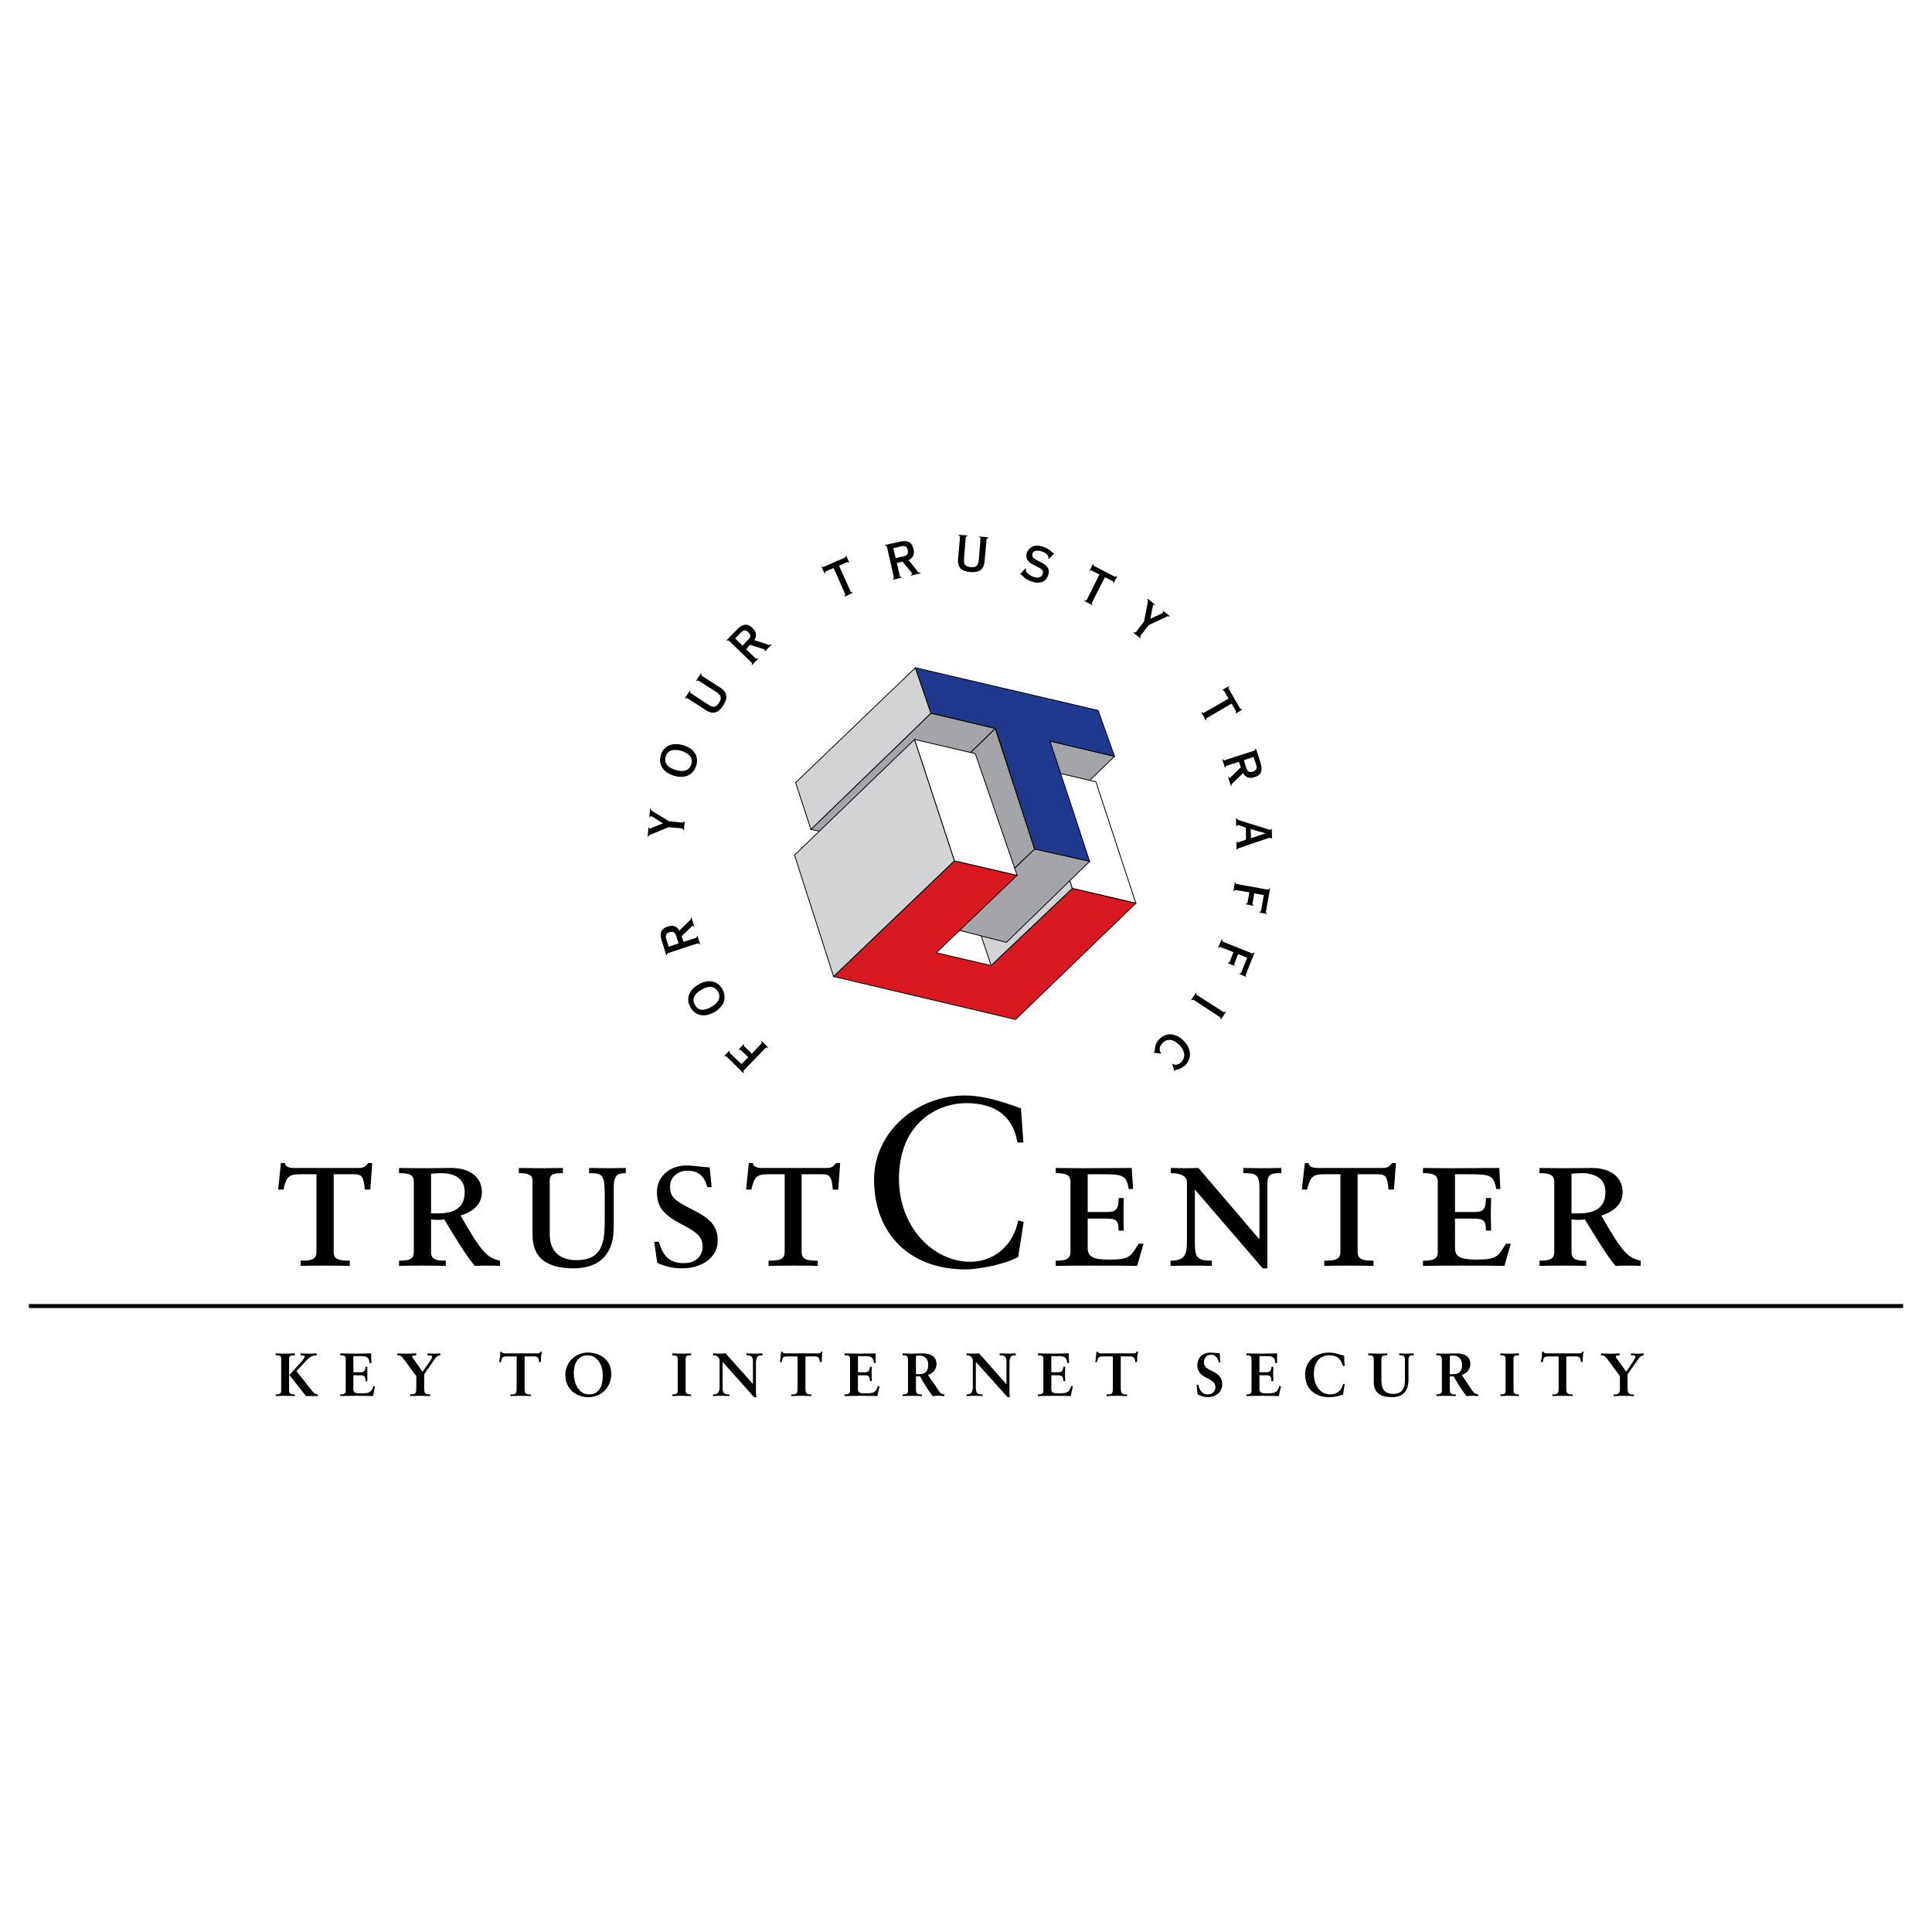 <?xml version="1.0" encoding="utf-8"?>
<!-- Generator: Adobe Illustrator 13.0.0, SVG Export Plug-In . SVG Version: 6.00 Build 14948)  -->
<!DOCTYPE svg PUBLIC "-//W3C//DTD SVG 1.0//EN" "http://www.w3.org/TR/2001/REC-SVG-20010904/DTD/svg10.dtd">
<svg version="1.0" id="Layer_1" xmlns="http://www.w3.org/2000/svg" xmlns:xlink="http://www.w3.org/1999/xlink" x="0px" y="0px"
	 width="192.756px" height="192.756px" viewBox="0 0 192.756 192.756" enable-background="new 0 0 192.756 192.756"
	 xml:space="preserve">
<g>
	<polygon fill-rule="evenodd" clip-rule="evenodd" fill="#FFFFFF" points="0,0 192.756,0 192.756,192.756 0,192.756 0,0 	"/>
	<path fill-rule="evenodd" clip-rule="evenodd" d="M27.507,139.285c0.246,0,0.628-0.027,0.928-0.027
		c0.327,0,0.736,0.027,0.982,0.027v-0.164h-0.082c-0.191,0-0.491-0.027-0.491-0.354v-3.22c0-0.327,0.3-0.327,0.491-0.327h0.082
		v-0.191c-0.246,0-0.655,0.027-0.982,0.027c-0.3,0-0.682-0.027-0.928-0.027v0.191h0.109c0.218,0,0.437,0.027,0.437,0.327v3.22
		c0,0.301-0.219,0.354-0.437,0.354h-0.109V139.285L27.507,139.285z M29.991,135.22h0.082c0.082,0,0.327,0,0.327,0.109
		c0,0.136-0.191,0.354-0.246,0.437l-1.282,1.419l1.31,1.664c0.082,0.082,0.273,0.327,0.328,0.437c0.191,0,0.382,0,0.573,0
		s0.409,0,0.627,0v-0.164c-0.245,0-0.437-0.163-0.573-0.354l-1.555-1.964l0.955-1.037c0.245-0.273,0.573-0.546,0.982-0.546h0.082
		v-0.191c-0.273,0-0.546,0.027-0.819,0.027c-0.272,0-0.518-0.027-0.791-0.027V135.22L29.991,135.22z"/>
	<path fill-rule="evenodd" clip-rule="evenodd" d="M33.947,139.285c0.355,0,1.064-0.027,1.638-0.027
		c0.545,0,1.255,0.027,1.637,0.027c0.055-0.327,0.137-0.628,0.191-0.955l-0.164-0.055c-0.191,0.71-0.492,0.737-1.228,0.737
		c-0.41,0-0.764,0-0.764-0.382v-1.42h0.737c0.437,0,0.437,0.219,0.491,0.601l0.164-0.027c0-0.245,0-0.464,0-0.709
		c0-0.246,0-0.464,0-0.71h-0.164c-0.055,0.328-0.109,0.546-0.491,0.546h-0.737v-1.609h0.873c0.627,0,0.709,0.327,0.737,0.709
		l0.191-0.055c-0.027-0.272-0.027-0.654-0.027-0.928c-0.41,0-1.037,0.027-1.556,0.027s-1.146-0.027-1.528-0.027v0.191h0.082
		c0.218,0,0.464,0.027,0.464,0.327v3.22c0,0.301-0.246,0.354-0.464,0.354h-0.082V139.285L33.947,139.285z"/>
	<path fill-rule="evenodd" clip-rule="evenodd" d="M41.533,138.604c0,0.409-0.137,0.518-0.519,0.518h-0.109v0.164
		c0.355,0,0.737-0.027,1.037-0.027c0.273,0,0.627,0.027,0.982,0.027v-0.164h-0.109c-0.328,0-0.492-0.054-0.492-0.572v-1.446
		l1.119-1.61c0.109-0.136,0.273-0.272,0.491-0.272v-0.191c-0.191,0-0.382,0.027-0.6,0.027s-0.464-0.027-0.682-0.027v0.191h0.109
		c0.082,0,0.355,0,0.355,0.137c0,0.108-0.082,0.218-0.191,0.409l-0.764,1.091l-0.928-1.31c-0.027-0.055-0.109-0.137-0.109-0.19
		c0-0.109,0.164-0.137,0.328-0.137h0.082v-0.191c-0.3,0-0.6,0.027-0.9,0.027c-0.355,0-0.655-0.027-0.982-0.027v0.191h0.082
		c0.273,0,0.382,0.164,0.573,0.409l1.228,1.664V138.604L41.533,138.604z"/>
	<path fill-rule="evenodd" clip-rule="evenodd" d="M51.546,135.329v3.274c0,0.464-0.164,0.518-0.491,0.518h-0.136v0.164
		c0.246,0,0.682-0.027,1.037-0.027c0.328,0,0.764,0.027,1.01,0.027v-0.164h-0.109c-0.3,0-0.519-0.054-0.519-0.546v-3.246h1.009
		c0.41,0,0.437,0.354,0.437,0.6l0.191-0.081c0-0.164,0-0.328,0-0.491c0.027-0.164,0.055-0.328,0.082-0.491l-0.136-0.027
		c-0.027,0.19-0.191,0.19-0.355,0.19h-3.138c-0.164,0-0.328,0-0.382-0.163H49.91c0,0.163,0,0.327-0.028,0.519
		c-0.027,0.163-0.054,0.327-0.082,0.518h0.191c0.082-0.463,0.109-0.572,0.573-0.572H51.546L51.546,135.329z"/>
	<path fill-rule="evenodd" clip-rule="evenodd" d="M56.403,137.185c0,1.31,0.982,2.21,2.292,2.21c1.283,0,2.292-0.955,2.292-2.347
		c0-1.31-1.037-2.101-2.346-2.101C57.386,134.947,56.403,135.929,56.403,137.185L56.403,137.185z M57.249,136.966
		c0-0.818,0.328-1.746,1.392-1.746c1.009,0,1.5,1.064,1.5,1.965s-0.218,1.937-1.392,1.937
		C57.768,139.121,57.249,138.085,57.249,136.966L57.249,136.966z"/>
	<path fill-rule="evenodd" clip-rule="evenodd" d="M67.072,139.285c0.246,0,0.6-0.027,0.9-0.027s0.682,0.027,0.982,0.027v-0.164
		h-0.109c-0.218,0-0.437-0.054-0.437-0.354v-3.22c0-0.3,0.218-0.327,0.437-0.327h0.109v-0.191c-0.3,0-0.655,0.027-0.982,0.027
		c-0.3,0-0.655-0.027-0.9-0.027v0.191h0.082c0.219,0,0.464,0.027,0.464,0.327v3.22c0,0.301-0.246,0.354-0.464,0.354h-0.082V139.285
		L67.072,139.285z"/>
	<path fill-rule="evenodd" clip-rule="evenodd" d="M72.393,135.028c-0.191,0-0.355,0.027-0.546,0.027
		c-0.218,0-0.464-0.027-0.709-0.027v0.191h0.082c0.273,0,0.573,0.19,0.573,0.546v2.564c0,0.491-0.136,0.791-0.573,0.791h-0.082
		v0.164c0.273,0,0.573-0.027,0.846-0.027c0.245,0,0.518,0.027,0.791,0.027v-0.164h-0.109c-0.463,0-0.573-0.19-0.573-0.736v-2.51
		l3.138,3.52h0.245c-0.054-0.191-0.054-0.409-0.054-0.628v-2.783c0-0.709,0.3-0.764,0.545-0.764h0.109v-0.191
		c-0.273,0-0.519,0.027-0.764,0.027c-0.3,0-0.573-0.027-0.846-0.027v0.191h0.136c0.164,0,0.519,0.055,0.519,0.573v2.292l0,0
		L72.393,135.028L72.393,135.028z"/>
	<path fill-rule="evenodd" clip-rule="evenodd" d="M79.569,135.329v3.274c0,0.464-0.164,0.518-0.519,0.518h-0.109v0.164
		c0.245,0,0.654-0.027,1.037-0.027c0.328,0,0.764,0.027,0.982,0.027v-0.164h-0.109c-0.3,0-0.491-0.054-0.491-0.546v-3.246h0.982
		c0.41,0,0.437,0.354,0.464,0.6l0.191-0.081c0-0.164,0-0.328,0-0.491c0.027-0.164,0.055-0.328,0.055-0.491l-0.137-0.027
		c0,0.19-0.163,0.19-0.327,0.19h-3.165c-0.164,0-0.3,0-0.355-0.163h-0.136c0,0.163-0.027,0.327-0.055,0.519
		c0,0.163-0.055,0.327-0.055,0.518h0.164c0.109-0.463,0.109-0.572,0.573-0.572H79.569L79.569,135.329z"/>
	<path fill-rule="evenodd" clip-rule="evenodd" d="M84.262,139.285c0.355,0,1.092-0.027,1.637-0.027
		c0.546,0,1.255,0.027,1.637,0.027c0.055-0.327,0.137-0.628,0.218-0.955l-0.164-0.055c-0.191,0.71-0.519,0.737-1.255,0.737
		c-0.382,0-0.737,0-0.737-0.382v-1.42h0.737c0.41,0,0.437,0.219,0.464,0.601l0.191-0.027c-0.027-0.245-0.027-0.464-0.027-0.709
		c0-0.246,0-0.464,0.027-0.71H86.8c-0.027,0.328-0.109,0.546-0.464,0.546h-0.737v-1.609h0.846c0.655,0,0.709,0.327,0.737,0.709
		l0.191-0.055c-0.027-0.272-0.027-0.654,0-0.928c-0.437,0-1.064,0.027-1.583,0.027s-1.146-0.027-1.528-0.027v0.191h0.109
		c0.218,0,0.437,0.027,0.437,0.327v3.22c0,0.301-0.218,0.354-0.437,0.354h-0.109V139.285L84.262,139.285z"/>
	<path fill-rule="evenodd" clip-rule="evenodd" d="M91.384,135.274c0.082,0,0.163-0.027,0.354-0.027c0.546,0,0.873,0.354,0.873,0.9
		c0,0.709-0.327,0.955-0.928,0.955h-0.3V135.274L91.384,135.274z M90.593,138.794c0,0.219-0.191,0.327-0.437,0.327h-0.109v0.164
		c0.3,0,0.601-0.027,0.901-0.027c0.354,0,0.709,0.027,1.036,0.027v-0.164h-0.108c-0.273,0-0.491-0.027-0.491-0.49v-1.311h0.409
		c0.382,0.71,0.791,1.364,1.255,1.965c0.191,0,0.382-0.027,0.573-0.027c0.218,0,0.409,0.027,0.6,0.027v-0.164
		c-0.3-0.054-0.409-0.108-0.573-0.382l-1.064-1.555c0.491-0.191,0.846-0.519,0.846-1.092c0-0.846-0.682-1.064-1.446-1.064
		c-0.327,0-0.627,0.027-0.982,0.027c-0.382,0-0.764-0.027-0.955-0.027v0.191h0.109c0.191,0,0.437,0,0.437,0.464V138.794
		L90.593,138.794z"/>
	<path fill-rule="evenodd" clip-rule="evenodd" d="M97.687,135.028c-0.19,0-0.382,0.027-0.546,0.027
		c-0.246,0-0.491-0.027-0.709-0.027v0.191h0.082c0.273,0,0.546,0.19,0.546,0.546v2.564c0,0.491-0.137,0.791-0.546,0.791h-0.082
		v0.164c0.272,0,0.545-0.027,0.818-0.027c0.272,0,0.546,0.027,0.791,0.027v-0.164h-0.108c-0.464,0-0.573-0.19-0.573-0.736v-2.51
		l3.166,3.52h0.219c-0.029-0.191-0.029-0.409-0.029-0.628v-2.783c0-0.709,0.273-0.764,0.547-0.764h0.082v-0.191
		c-0.246,0-0.492,0.027-0.736,0.027c-0.301,0-0.574-0.027-0.873-0.027v0.191h0.135c0.191,0,0.547,0.055,0.547,0.573v2.292h-0.027
		L97.687,135.028L97.687,135.028z"/>
	<path fill-rule="evenodd" clip-rule="evenodd" d="M103.553,139.285c0.355,0,1.092-0.027,1.639-0.027
		c0.545,0,1.254,0.027,1.637,0.027c0.055-0.327,0.137-0.628,0.219-0.955l-0.191-0.055c-0.164,0.71-0.492,0.737-1.229,0.737
		c-0.381,0-0.736,0-0.736-0.382v-1.42h0.709c0.438,0,0.465,0.219,0.492,0.601l0.189-0.027c-0.027-0.245-0.027-0.464-0.027-0.709
		c0-0.246,0-0.464,0.027-0.71h-0.189c-0.027,0.328-0.109,0.546-0.492,0.546h-0.709v-1.609h0.846c0.627,0,0.709,0.327,0.736,0.709
		l0.191-0.055c-0.027-0.272-0.027-0.654-0.027-0.928c-0.41,0-1.037,0.027-1.555,0.027c-0.52,0-1.146-0.027-1.529-0.027v0.191h0.082
		c0.219,0,0.465,0.027,0.465,0.327v3.22c0,0.301-0.246,0.354-0.465,0.354h-0.082V139.285L103.553,139.285z"/>
	<path fill-rule="evenodd" clip-rule="evenodd" d="M111.029,135.329v3.274c0,0.464-0.162,0.518-0.518,0.518h-0.109v0.164
		c0.246,0,0.682-0.027,1.037-0.027c0.326,0,0.764,0.027,1.01,0.027v-0.164h-0.137c-0.273,0-0.492-0.054-0.492-0.546v-3.246h0.982
		c0.41,0,0.465,0.354,0.465,0.6l0.191-0.081c0-0.164,0-0.328,0-0.491c0.027-0.164,0.055-0.328,0.082-0.491l-0.164-0.027
		c0,0.19-0.164,0.19-0.328,0.19h-3.139c-0.162,0-0.326,0-0.381-0.163h-0.137c0,0.163-0.027,0.327-0.055,0.519
		c0,0.163-0.027,0.327-0.055,0.518h0.164c0.109-0.463,0.137-0.572,0.572-0.572H111.029L111.029,135.329z"/>
	<path fill-rule="evenodd" clip-rule="evenodd" d="M121.754,135.901c-0.027-0.3-0.055-0.572-0.055-0.873
		c-0.191-0.027-0.711-0.081-0.9-0.081c-0.766,0-1.338,0.463-1.338,1.255c0,1.474,1.801,1.146,1.801,2.21
		c0,0.437-0.354,0.709-0.764,0.709c-0.572,0-0.873-0.464-0.928-0.982l-0.191,0.056c0.027,0.3,0.082,0.6,0.109,0.927
		c0.301,0.137,0.627,0.273,0.982,0.273c0.764,0,1.473-0.437,1.473-1.282c0-1.474-1.828-1.174-1.828-2.184
		c0-0.49,0.273-0.764,0.738-0.764c0.436,0,0.682,0.382,0.736,0.764L121.754,135.901L121.754,135.901z"/>
	<path fill-rule="evenodd" clip-rule="evenodd" d="M124.346,139.285c0.326,0,1.064-0.027,1.609-0.027
		c0.547,0,1.256,0.027,1.637,0.027c0.055-0.327,0.137-0.628,0.219-0.955l-0.164-0.055c-0.191,0.71-0.518,0.737-1.254,0.737
		c-0.383,0-0.738,0-0.738-0.382v-1.42h0.738c0.408,0,0.436,0.219,0.463,0.601l0.191-0.027c0-0.245-0.027-0.464-0.027-0.709
		c0-0.246,0.027-0.464,0.027-0.71h-0.191c-0.027,0.328-0.109,0.546-0.463,0.546h-0.738v-1.609h0.848
		c0.654,0,0.709,0.327,0.736,0.709l0.191-0.055c-0.029-0.272-0.029-0.654,0-0.928c-0.438,0-1.064,0.027-1.584,0.027
		c-0.49,0-1.146-0.027-1.5-0.027v0.191h0.082c0.217,0,0.436,0.027,0.436,0.327v3.22c0,0.301-0.219,0.354-0.436,0.354h-0.082V139.285
		L124.346,139.285z"/>
	<path fill-rule="evenodd" clip-rule="evenodd" d="M134.168,136.257c-0.055-0.328-0.055-0.683-0.055-1.01
		c-0.572-0.082-0.818-0.3-1.527-0.3c-1.256,0-2.375,0.791-2.375,2.155c0,1.528,1.037,2.292,2.402,2.292
		c0.572,0,1.064-0.137,1.391-0.273c0.055-0.327,0.082-0.682,0.164-1.009l-0.164-0.027c-0.164,0.627-0.6,1.036-1.254,1.036
		c-1.146,0-1.666-1.036-1.666-2.046c0-1.092,0.52-1.855,1.529-1.855c0.9,0,1.201,0.464,1.363,1.064L134.168,136.257L134.168,136.257
		z"/>
	<path fill-rule="evenodd" clip-rule="evenodd" d="M137.061,137.866c0,1.092,0.654,1.528,1.828,1.528c0.9,0,1.637-0.409,1.637-1.773
		v-1.965c0-0.437,0.219-0.437,0.383-0.437h0.137v-0.191c-0.246,0-0.465,0.027-0.711,0.027c-0.244,0-0.49-0.027-0.736-0.027v0.191
		h0.109c0.219,0,0.465,0,0.465,0.437v2.073c0,0.846-0.355,1.338-1.174,1.338c-0.873,0-1.174-0.519-1.174-1.311v-2.101
		c0-0.437,0.246-0.437,0.492-0.437h0.082v-0.191c-0.246,0-0.547,0.027-0.928,0.027c-0.383,0-0.711-0.027-0.955-0.027v0.191h0.08
		c0.219,0,0.465,0,0.465,0.437V137.866L137.061,137.866z"/>
	<path fill-rule="evenodd" clip-rule="evenodd" d="M144.646,135.274c0.082,0,0.164-0.027,0.326-0.027c0.547,0,0.9,0.354,0.9,0.9
		c0,0.709-0.326,0.955-0.926,0.955h-0.301V135.274L144.646,135.274z M143.855,138.794c0,0.219-0.219,0.327-0.438,0.327h-0.109v0.164
		c0.301,0,0.602-0.027,0.873-0.027c0.355,0,0.711,0.027,1.064,0.027v-0.164h-0.109c-0.271,0-0.49-0.027-0.49-0.49v-1.311h0.381
		c0.41,0.71,0.818,1.364,1.283,1.965c0.191,0,0.383-0.027,0.572-0.027c0.191,0,0.41,0.027,0.602,0.027v-0.164
		c-0.301-0.054-0.41-0.108-0.602-0.382l-1.037-1.555c0.492-0.191,0.848-0.519,0.848-1.092c0-0.846-0.684-1.064-1.447-1.064
		c-0.328,0-0.627,0.027-0.982,0.027c-0.381,0-0.764-0.027-0.955-0.027v0.191h0.109c0.191,0,0.438,0,0.438,0.464V138.794
		L143.855,138.794z"/>
	<path fill-rule="evenodd" clip-rule="evenodd" d="M149.693,139.285c0.219,0,0.574-0.027,0.873-0.027
		c0.328,0,0.684,0.027,0.982,0.027v-0.164h-0.082c-0.217,0-0.463-0.054-0.463-0.354v-3.22c0-0.3,0.246-0.327,0.463-0.327h0.082
		v-0.191c-0.299,0-0.654,0.027-0.955,0.027c-0.299,0-0.682-0.027-0.9-0.027v0.191h0.082c0.219,0,0.438,0.027,0.438,0.327v3.22
		c0,0.301-0.219,0.354-0.438,0.354h-0.082V139.285L149.693,139.285z"/>
	<path fill-rule="evenodd" clip-rule="evenodd" d="M155.506,135.329v3.274c0,0.464-0.191,0.518-0.518,0.518h-0.109v0.164
		c0.244,0,0.654-0.027,1.037-0.027c0.326,0,0.736,0.027,0.982,0.027v-0.164h-0.109c-0.301,0-0.52-0.054-0.52-0.546v-3.246h1.01
		c0.41,0,0.438,0.354,0.465,0.6l0.162-0.081c0-0.164,0-0.328,0.027-0.491c0-0.164,0.027-0.328,0.055-0.491l-0.137-0.027
		c-0.025,0.19-0.162,0.19-0.326,0.19h-3.166c-0.164,0-0.299,0-0.354-0.163h-0.164c0,0.163,0,0.327-0.027,0.519
		c-0.027,0.163-0.055,0.327-0.082,0.518h0.191c0.082-0.463,0.109-0.572,0.572-0.572H155.506L155.506,135.329z"/>
	<path fill-rule="evenodd" clip-rule="evenodd" d="M161.617,138.604c0,0.409-0.162,0.518-0.518,0.518h-0.109v0.164
		c0.355,0,0.709-0.027,1.037-0.027c0.246,0,0.627,0.027,0.982,0.027v-0.164H162.9c-0.328,0-0.518-0.054-0.518-0.572v-1.446
		l1.145-1.61c0.082-0.136,0.273-0.272,0.465-0.272v-0.191c-0.191,0-0.383,0.027-0.574,0.027c-0.217,0-0.463-0.027-0.682-0.027v0.191
		h0.109c0.082,0,0.328,0,0.328,0.137c0,0.108-0.082,0.218-0.191,0.409l-0.736,1.091l-0.928-1.31
		c-0.055-0.055-0.109-0.137-0.109-0.19c0-0.109,0.137-0.137,0.299-0.137h0.082v-0.191c-0.271,0-0.572,0.027-0.9,0.027
		c-0.326,0-0.627-0.027-0.955-0.027v0.191h0.055c0.301,0,0.41,0.164,0.602,0.409l1.227,1.664V138.604L161.617,138.604z"/>
	<path fill-rule="evenodd" clip-rule="evenodd" d="M76.377,104.55c0.054-0.055,0.136-0.055,0.218,0l0.027-0.055l-0.628-0.627
		l-0.054,0.055c0.082,0.055,0.054,0.163,0,0.218l-0.928,0.982l-0.709-0.682c-0.109-0.082-0.109-0.164-0.055-0.219l-0.055-0.055
		l-0.491,0.546l0.027,0.055c0.055-0.055,0.137-0.055,0.218,0.027l0.709,0.682l-0.682,0.683l-1.119-1.064
		c-0.082-0.108-0.082-0.163-0.055-0.218l-0.027-0.055l-0.518,0.546l0.054,0.027c0.055-0.027,0.109-0.027,0.218,0.054l1.637,1.61
		l0.055-0.055c-0.055-0.082-0.055-0.164,0-0.218L76.377,104.55L76.377,104.55z"/>
	<path fill-rule="evenodd" clip-rule="evenodd" d="M69.992,98.738c0.737-0.437,1.31-0.354,1.637,0.191
		c0.328,0.572,0.082,1.118-0.655,1.527c-0.737,0.437-1.337,0.382-1.637-0.19C69.01,99.721,69.228,99.175,69.992,98.738
		L69.992,98.738z M69.691,98.22c-0.955,0.546-1.31,1.446-0.791,2.292c0.491,0.873,1.419,1.01,2.374,0.464
		c0.955-0.546,1.282-1.419,0.791-2.292S70.646,97.674,69.691,98.22L69.691,98.22z"/>
	<path fill-rule="evenodd" clip-rule="evenodd" d="M68.982,91.535l-0.054,0.027c0.027,0.109,0,0.164-0.082,0.246l-1.064,1.037
		c-0.246-0.437-0.655-0.573-1.146-0.409c-0.709,0.218-0.873,0.709-0.573,1.528l0.41,1.337l0.082-0.027
		c-0.027-0.082,0.027-0.164,0.109-0.191l2.92-0.955c0.109-0.027,0.191,0.027,0.218,0.109l0.055-0.028l-0.273-0.845l-0.055,0.027
		c0.027,0.082-0.027,0.164-0.109,0.191l-1.228,0.382L68,93.417l1.01-0.982c0.027-0.027,0.054-0.055,0.109-0.082
		c0.027,0,0.082,0.027,0.109,0.136l0.054-0.027L68.982,91.535L68.982,91.535z M66.717,94.455l-0.245-0.764
		c-0.109-0.355-0.028-0.573,0.327-0.682c0.382-0.136,0.546,0.027,0.682,0.409l0.218,0.709L66.717,94.455L66.717,94.455z"/>
	<path fill-rule="evenodd" clip-rule="evenodd" d="M66.745,81.93l-1.583-0.955c-0.191-0.136-0.246-0.191-0.246-0.273l-0.055-0.027
		l-0.082,0.846h0.082c0-0.082,0.055-0.082,0.082-0.082c0.055,0,0.109,0.027,0.164,0.055l1.037,0.655l-1.173,0.464
		c-0.027,0.027-0.109,0.055-0.136,0.055c-0.027,0-0.082-0.027-0.082-0.109h-0.055l-0.082,0.901h0.054
		c0.055-0.109,0.137-0.164,0.3-0.219l1.719-0.709l1.337,0.109c0.082,0.027,0.136,0.082,0.136,0.164h0.082L68.3,81.93h-0.055
		c0,0.082-0.082,0.136-0.191,0.136L66.745,81.93L66.745,81.93z"/>
	<path fill-rule="evenodd" clip-rule="evenodd" d="M67.973,74.918c0.819,0.245,1.173,0.709,1.009,1.31
		c-0.19,0.627-0.736,0.846-1.555,0.6c-0.819-0.246-1.201-0.709-1.01-1.337C66.581,74.89,67.154,74.672,67.973,74.918L67.973,74.918z
		 M68.137,74.345c-1.064-0.3-1.938,0.055-2.21,1.01s0.273,1.746,1.337,2.046c1.064,0.3,1.91-0.054,2.21-1.037
		C69.747,75.409,69.201,74.645,68.137,74.345L68.137,74.345z"/>
	<path fill-rule="evenodd" clip-rule="evenodd" d="M68.327,69.679l0.055,0.027c0.055-0.082,0.137-0.082,0.218-0.027l1.828,1.173
		c0.819,0.545,1.337,0.136,1.719-0.464c0.409-0.6,0.546-1.228-0.273-1.773l-1.828-1.173c-0.082-0.055-0.082-0.164-0.055-0.218
		l-0.055-0.055l-0.491,0.764l0.082,0.027c0.027-0.082,0.137-0.082,0.191-0.027l1.773,1.119c0.464,0.327,0.545,0.6,0.246,1.064
		c-0.3,0.464-0.573,0.519-1.064,0.191l-1.747-1.146c-0.082-0.055-0.109-0.136-0.055-0.191l-0.055-0.054L68.327,69.679L68.327,69.679
		z"/>
	<path fill-rule="evenodd" clip-rule="evenodd" d="M76.977,64.331l-0.055-0.054c-0.082,0.082-0.137,0.082-0.246,0.054l-1.419-0.464
		c0.273-0.409,0.218-0.818-0.164-1.201c-0.546-0.519-1.037-0.437-1.637,0.218l-0.982,1.01l0.054,0.027
		c0.055-0.055,0.136-0.055,0.218,0.027l2.21,2.128c0.082,0.082,0.082,0.164,0.027,0.218l0.055,0.054l0.601-0.627l-0.055-0.054
		c-0.055,0.054-0.136,0.054-0.218,0l-0.928-0.901l0.409-0.437l1.337,0.437c0.054,0,0.082,0.027,0.109,0.055
		c0.054,0.027,0.027,0.082-0.027,0.164l0.027,0.028L76.977,64.331L76.977,64.331z M73.348,63.703l0.545-0.573
		c0.273-0.273,0.491-0.328,0.764-0.055c0.3,0.273,0.246,0.491-0.055,0.791l-0.518,0.546L73.348,63.703L73.348,63.703z"/>
	<path fill-rule="evenodd" clip-rule="evenodd" d="M85.081,59.146l-0.027-0.055c-0.082,0.027-0.164,0-0.191-0.082l-1.146-2.565
		l0.736-0.327c0.109-0.055,0.164-0.055,0.218,0.027l0.055-0.027l-0.3-0.682l-0.055,0.027c0.027,0.082,0,0.137-0.137,0.191
		l-1.992,0.873c-0.136,0.082-0.191,0.055-0.218-0.027l-0.055,0.027l0.273,0.682l0.082-0.027c-0.027-0.082,0-0.137,0.109-0.191
		l0.737-0.327l1.146,2.592c0.027,0.082,0,0.164-0.055,0.191l0.027,0.082L85.081,59.146L85.081,59.146z"/>
	<path fill-rule="evenodd" clip-rule="evenodd" d="M91.821,57.209v-0.082c-0.109,0.027-0.164,0-0.246-0.082l-0.927-1.173
		c0.437-0.191,0.627-0.573,0.491-1.091c-0.164-0.737-0.628-0.928-1.474-0.709l-1.364,0.3v0.082c0.109-0.027,0.164,0.027,0.191,0.109
		l0.682,3.001c0.027,0.109,0,0.191-0.082,0.191v0.082l0.873-0.191l-0.027-0.082c-0.082,0.027-0.164-0.027-0.164-0.137l-0.3-1.255
		l0.573-0.137l0.901,1.092c0,0.027,0.054,0.082,0.054,0.109c0,0.055-0.027,0.082-0.136,0.109l0.027,0.082L91.821,57.209
		L91.821,57.209z M89.12,54.699l0.791-0.191c0.354-0.082,0.573,0,0.655,0.382s-0.082,0.546-0.464,0.628l-0.737,0.164L89.12,54.699
		L89.12,54.699z"/>
	<path fill-rule="evenodd" clip-rule="evenodd" d="M95.641,53.362l-0.027,0.055c0.109,0,0.164,0.082,0.164,0.191l-0.191,2.155
		c-0.082,0.982,0.491,1.255,1.228,1.31c0.709,0.055,1.336-0.109,1.418-1.064l0.191-2.183c0-0.082,0.082-0.163,0.164-0.136
		l0.027-0.082l-0.901-0.082v0.082c0.082,0,0.137,0.082,0.109,0.164l-0.164,2.074c-0.055,0.6-0.272,0.791-0.819,0.737
		c-0.545-0.055-0.709-0.273-0.655-0.846l0.164-2.101c0.027-0.082,0.082-0.136,0.164-0.136v-0.082L95.641,53.362L95.641,53.362z"/>
	<path fill-rule="evenodd" clip-rule="evenodd" d="M101.779,57.291l0.027,0.027c0.027,0,0.027,0,0.055,0
		c0.055,0.027,0.164,0.136,0.328,0.3c0.164,0.136,0.436,0.327,0.846,0.437c0.736,0.218,1.363-0.028,1.555-0.709
		c0.41-1.364-1.828-1.255-1.582-2.101c0.082-0.273,0.383-0.382,0.873-0.246c0.545,0.164,0.791,0.464,0.709,0.737l0.055,0.027
		l0.547-0.573l-0.055-0.027c-0.027,0-0.055,0.027-0.082,0c-0.027,0-0.109-0.109-0.273-0.246c-0.191-0.136-0.436-0.3-0.846-0.409
		c-0.764-0.218-1.311,0.109-1.5,0.682c-0.355,1.337,1.855,1.228,1.609,2.019c-0.109,0.382-0.438,0.491-0.818,0.382
		c-0.492-0.136-0.955-0.518-0.873-0.791v-0.082l-0.027-0.027L101.779,57.291L101.779,57.291z"/>
	<path fill-rule="evenodd" clip-rule="evenodd" d="M108.984,60.375l0.025-0.055c-0.08-0.055-0.107-0.137-0.055-0.218l1.283-2.511
		l0.709,0.355c0.109,0.055,0.137,0.109,0.109,0.191l0.055,0.027l0.355-0.655l-0.082-0.027c-0.027,0.055-0.082,0.082-0.219,0.027
		l-1.938-1.01c-0.137-0.055-0.137-0.109-0.109-0.191l-0.082-0.027l-0.326,0.655l0.055,0.027c0.055-0.054,0.109-0.082,0.219,0
		l0.709,0.355l-1.256,2.51c-0.055,0.082-0.137,0.109-0.219,0.082l-0.027,0.055L108.984,60.375L108.984,60.375z"/>
	<path fill-rule="evenodd" clip-rule="evenodd" d="M114.604,62.366l1.693-0.792c0.217-0.109,0.299-0.109,0.381-0.054l0.027-0.055
		l-0.654-0.519l-0.055,0.055c0.082,0.054,0.055,0.082,0.027,0.136c-0.027,0.027-0.082,0.055-0.137,0.082l-1.119,0.518l0.246-1.228
		c0-0.055,0.027-0.109,0.027-0.136c0.027-0.055,0.082-0.055,0.164,0l0.027-0.055l-0.711-0.573l-0.053,0.055
		c0.08,0.109,0.08,0.191,0.027,0.382l-0.355,1.828l-0.791,1.037c-0.055,0.055-0.164,0.082-0.219,0.027l-0.055,0.055l0.709,0.545
		l0.027-0.055c-0.055-0.054-0.055-0.136,0-0.218L114.604,62.366L114.604,62.366z"/>
	<path fill-rule="evenodd" clip-rule="evenodd" d="M120.307,71.862l0.055-0.028c-0.055-0.082,0-0.163,0.082-0.218l2.428-1.419
		l0.41,0.709c0.055,0.109,0.055,0.164-0.027,0.218l0.055,0.055l0.627-0.382l-0.027-0.055c-0.082,0.027-0.137,0.027-0.217-0.109
		l-1.092-1.883c-0.055-0.109-0.055-0.164,0.027-0.218l-0.055-0.055l-0.629,0.355l0.027,0.054c0.082-0.027,0.137,0,0.191,0.109
		l0.41,0.709l-2.43,1.392c-0.08,0.055-0.189,0.027-0.217-0.055l-0.055,0.055L120.307,71.862L120.307,71.862z"/>
	<path fill-rule="evenodd" clip-rule="evenodd" d="M122.818,78.438l0.053-0.027c-0.027-0.109-0.027-0.164,0.082-0.245l1.064-1.037
		c0.246,0.437,0.627,0.573,1.146,0.409c0.709-0.218,0.846-0.682,0.572-1.528l-0.436-1.337l-0.055,0.027
		c0.027,0.082-0.027,0.164-0.109,0.191l-2.947,0.955c-0.082,0.027-0.164-0.027-0.191-0.109l-0.055,0.027l0.273,0.846l0.055-0.027
		c-0.027-0.082,0.027-0.164,0.109-0.191l1.229-0.382l0.189,0.545l-1.008,0.982c-0.027,0.027-0.055,0.055-0.109,0.082
		c-0.055,0-0.082-0.027-0.109-0.109h-0.055L122.818,78.438L122.818,78.438z M125.055,75.518l0.273,0.764
		c0.109,0.355,0.027,0.573-0.328,0.709c-0.381,0.109-0.545-0.027-0.682-0.437l-0.219-0.709L125.055,75.518L125.055,75.518z"/>
	<path fill-rule="evenodd" clip-rule="evenodd" d="M126.229,83.13v0.028l-1.42,0.464l-0.027-0.901L126.229,83.13L126.229,83.13z
		 M123.336,82.421h0.055c0.027-0.082,0.027-0.109,0.109-0.109c0.027,0,0.055,0.027,0.109,0.027l0.682,0.246l0.027,1.173
		l-0.682,0.246c-0.055,0.027-0.109,0.055-0.137,0.055c-0.055,0-0.082-0.027-0.082-0.082h-0.055v0.792h0.082
		c0-0.082,0.027-0.109,0.191-0.164l2.891-0.982c0.109-0.027,0.164-0.027,0.219-0.027s0.082,0,0.082,0.054h0.082l-0.027-0.955
		l-0.055,0.027c-0.027,0.028-0.055,0.055-0.082,0.055s-0.082,0-0.109,0l-2.973-0.928c-0.137-0.054-0.246-0.082-0.273-0.191h-0.082
		L123.336,82.421L123.336,82.421z"/>
	<path fill-rule="evenodd" clip-rule="evenodd" d="M123.418,88.206c-0.109,0-0.164-0.082-0.137-0.164h-0.082l-0.137,0.873h0.055
		c0.027-0.082,0.109-0.136,0.191-0.109l1.336,0.218l-0.162,0.955c-0.027,0.137-0.082,0.191-0.164,0.164v0.082l0.709,0.136
		l0.027-0.082c-0.082-0.027-0.109-0.055-0.082-0.191l0.164-0.955l0.955,0.164l-0.273,1.528c-0.027,0.136-0.082,0.164-0.164,0.164
		v0.054l0.738,0.137v-0.082c-0.082,0-0.109-0.055-0.082-0.191l0.408-2.265h-0.082c-0.027,0.082-0.082,0.136-0.191,0.109
		L123.418,88.206L123.418,88.206z"/>
	<path fill-rule="evenodd" clip-rule="evenodd" d="M122.025,93.963c-0.082-0.055-0.109-0.137-0.082-0.218l-0.055-0.027l-0.354,0.818
		l0.082,0.027c0.027-0.082,0.109-0.109,0.191-0.055L123.062,95l-0.354,0.901c-0.055,0.136-0.109,0.164-0.191,0.136l-0.027,0.054
		l0.682,0.273l0.027-0.055c-0.055-0.027-0.082-0.082-0.027-0.218l0.355-0.9l0.9,0.354l-0.574,1.446
		c-0.055,0.137-0.107,0.164-0.189,0.137l-0.027,0.055l0.682,0.272l0.027-0.055c-0.055-0.027-0.082-0.082-0.027-0.218l0.846-2.129
		l-0.055-0.027c-0.027,0.082-0.137,0.109-0.219,0.082L122.025,93.963L122.025,93.963z"/>
	<path fill-rule="evenodd" clip-rule="evenodd" d="M118.834,99.775l0.055,0.027c0.055-0.055,0.137-0.082,0.219-0.027l2.592,1.691
		c0.082,0.055,0.109,0.137,0.055,0.191l0.055,0.055l0.49-0.737l-0.055-0.055c-0.055,0.082-0.137,0.082-0.219,0.027l-2.592-1.664
		c-0.082-0.055-0.109-0.137-0.055-0.219l-0.055-0.027L118.834,99.775L118.834,99.775z"/>
	<path fill-rule="evenodd" clip-rule="evenodd" d="M117.225,106.842c0-0.027,0.027-0.054,0.053-0.082
		c0.027-0.026,0.191-0.054,0.383-0.108c0.164-0.082,0.41-0.191,0.654-0.437c0.602-0.628,0.547-1.638-0.244-2.401
		c-0.793-0.764-1.748-0.846-2.43-0.109c-0.518,0.519-0.381,1.119-0.463,1.229c-0.027,0-0.055,0-0.082,0l-0.027,0.081l0.736,0.109
		l0.027-0.082c-0.273-0.272-0.082-0.736,0.137-0.955c0.49-0.519,1.064-0.437,1.691,0.164c0.6,0.601,0.627,1.228,0.219,1.691
		c-0.164,0.191-0.602,0.437-0.873,0.191l-0.055,0.027l0.219,0.71L117.225,106.842L117.225,106.842z"/>
	
		<polygon fill-rule="evenodd" clip-rule="evenodd" fill="#FFFFFF" stroke="#000000" stroke-width="0.082" stroke-miterlimit="2.613" points="
		92.448,91.699 99.76,91.699 99.76,97.538 92.448,97.538 92.448,91.699 	"/>
	
		<polygon fill-rule="evenodd" clip-rule="evenodd" fill="#D1D3D4" stroke="#000000" stroke-width="0.082" stroke-miterlimit="2.613" points="
		103.145,76.555 106.992,88.643 98.887,96.337 94.931,84.522 103.145,76.555 	"/>
	
		<polygon fill-rule="evenodd" clip-rule="evenodd" fill="#A3A5A8" stroke="#000000" stroke-width="0.082" stroke-miterlimit="2.613" points="
		104.754,73.936 111.193,75.463 99.324,86.951 92.749,85.559 104.754,73.936 	"/>
	
		<polygon fill-rule="evenodd" clip-rule="evenodd" fill="#A3A5A8" stroke="#000000" stroke-width="0.082" stroke-miterlimit="2.613" points="
		99.297,72.68 103.227,84.713 94.958,92.626 91.029,80.729 99.297,72.68 	"/>
	
		<polygon fill-rule="evenodd" clip-rule="evenodd" fill="#A3A5A8" stroke="#000000" stroke-width="0.082" stroke-miterlimit="2.613" points="
		92.885,71.152 99.297,72.68 87.455,84.167 80.906,82.749 92.885,71.152 	"/>
	
		<polygon fill-rule="evenodd" clip-rule="evenodd" fill="#D1D3D4" stroke="#000000" stroke-width="0.082" stroke-miterlimit="2.613" points="
		92.885,71.152 80.906,82.749 79.378,78.083 91.329,66.623 92.885,71.152 	"/>
	
		<polygon fill-rule="evenodd" clip-rule="evenodd" fill="#D1D3D4" stroke="#000000" stroke-width="0.082" stroke-miterlimit="2.613" points="
		79.269,85.313 91.248,73.771 95.231,85.887 83.171,97.429 79.269,85.313 	"/>
	
		<polygon fill-rule="evenodd" clip-rule="evenodd" fill="#FFFFFF" stroke="#000000" stroke-width="0.082" stroke-miterlimit="2.613" points="
		103.145,76.555 106.992,88.643 113.322,90.116 109.338,78.001 103.145,76.555 	"/>
	
		<polygon fill-rule="evenodd" clip-rule="evenodd" fill="#1E398D" stroke="#000000" stroke-width="0.082" stroke-miterlimit="2.613" points="
		109.557,70.879 111.193,75.463 104.754,73.936 108.711,85.941 103.227,84.713 99.324,72.68 92.885,71.152 91.329,66.623 
		109.557,70.879 	"/>
	
		<polygon fill-rule="evenodd" clip-rule="evenodd" fill="#A3A5A8" stroke="#000000" stroke-width="0.082" stroke-miterlimit="2.613" points="
		108.711,85.941 103.227,84.713 94.958,92.626 100.416,94.018 108.711,85.941 	"/>
	
		<polygon fill-rule="evenodd" clip-rule="evenodd" fill="#D81921" stroke="#000000" stroke-width="0.082" stroke-miterlimit="2.613" points="
		101.48,87.333 93.403,95.055 98.887,96.337 106.992,88.643 113.322,90.116 101.316,101.713 83.171,97.429 95.231,85.887 
		101.48,87.333 	"/>
	
		<polygon fill-rule="evenodd" clip-rule="evenodd" fill="#FFFFFF" stroke="#000000" stroke-width="0.082" stroke-miterlimit="2.613" points="
		97.305,75.19 101.48,87.333 95.231,85.887 91.248,73.771 97.305,75.19 	"/>
	<path fill-rule="evenodd" clip-rule="evenodd" d="M53.129,123.241c0,2.319,1.528,3.302,4.093,3.302
		c2.919,0,4.011-1.774,4.011-4.066v-4.038c0-1.31,0.519-1.392,1.201-1.392v-0.519c-0.546,0-1.091,0.027-1.665,0.027
		c-0.655,0-1.337-0.027-1.992-0.027v0.519c1.337,0,1.555,0.137,1.555,2.156v2.347c0,1.991,0,4.174-2.811,4.174
		c-1.528,0-2.674-0.736-2.674-2.592v-5.43c0-0.655,0.709-0.655,1.31-0.655v-0.519c-0.682,0-1.419,0.027-2.128,0.027
		c-0.737,0-1.528-0.027-2.265-0.027v0.519c0.519,0,1.364,0,1.364,0.71V123.241L53.129,123.241z"/>
	<path fill-rule="evenodd" clip-rule="evenodd" d="M31.573,124.905c0,0.765-0.519,0.873-1.583,0.873v0.519
		c0.873-0.027,1.665-0.027,2.401-0.027c0.818,0,1.637,0,2.51,0.027v-0.519c-1.064,0-1.61-0.108-1.61-0.873v-7.749h2.02
		c0.818,0,0.955,0.246,1.091,1.528h0.546l0.191-2.646H36.73c-0.355,0.49-0.601,0.49-1.064,0.49h-6.357
		c-0.41,0-0.873-0.108-0.873-0.49h-0.41l-0.272,2.646h0.519c0.327-1.364,0.573-1.528,1.801-1.528h1.5V124.905L31.573,124.905z"/>
	<path fill-rule="evenodd" clip-rule="evenodd" d="M41.287,124.905c0,0.765-0.519,0.873-1.474,0.873v0.519
		c0.764-0.027,1.556-0.027,2.292-0.027c0.819,0,1.637,0,2.374,0.027v-0.519c-0.873,0-1.474-0.055-1.474-0.873v-3.247
		c0.218,0.027,0.464,0.055,0.683,0.055s0.437-0.027,0.627-0.055c1.037,1.72,2.292,3.766,3.056,4.639
		c0.464-0.027,0.874-0.027,1.31-0.027c0.382,0,0.818,0,1.2,0.027v-0.519c-1.282-0.3-1.801-0.764-3.929-4.502
		c1.365-0.437,2.128-1.2,2.128-2.347c0-1.582-1.364-2.401-3.001-2.401c-0.682,0-1.992,0.027-2.974,0.027
		c-0.736,0-1.528-0.027-2.292-0.027v0.519c0.955,0,1.474,0.109,1.474,0.873V124.905L41.287,124.905z M43.006,121.059v-3.957
		c0.218-0.027,0.819-0.055,0.982-0.055c1.501,0,2.374,0.628,2.374,1.883c0,1.501-0.955,2.129-2.62,2.129H43.006L43.006,121.059z"/>
	<path fill-rule="evenodd" clip-rule="evenodd" d="M101.861,110.58c-1.828-0.654-3.684-1.282-5.621-1.282
		c-4.666,0-9.032,3.52-9.032,8.404c0,5.348,3.52,8.949,9.114,8.949c1.555,0,4.257-0.627,5.265-1.255l0.547-3.492l-0.547-0.137
		c-0.49,2.511-2.428,4.12-4.801,4.12c-3.656,0-7.094-3.438-7.094-8.268c0-5.703,3.983-7.559,6.712-7.559
		c2.674,0,4.639,1.119,5.104,3.93h0.6L101.861,110.58L101.861,110.58z"/>
	<path fill-rule="evenodd" clip-rule="evenodd" d="M114.086,124.087h-0.492c-0.791,1.31-0.926,1.583-2.945,1.583
		c-1.664,0-2.129-0.328-2.129-1.174v-2.92h1.637c1.201,0,1.447,0.109,1.447,1.201h0.518c-0.027-0.546-0.027-1.119-0.027-1.638
		c0-0.545,0-1.091,0.027-1.609h-0.518c0,1.392-0.438,1.392-1.447,1.392h-1.637v-3.766h1.473c2.047,0,2.402,0.109,2.621,1.474h0.436
		l-0.137-2.102c-1.609,0-3.273,0.027-4.912,0.027c-0.898,0-1.801-0.027-2.674-0.027v0.519c0.928,0,1.475,0.109,1.475,0.873v6.985
		c0,0.765-0.547,0.873-1.475,0.873v0.519c1.256-0.027,2.566-0.027,3.848-0.027c1.42,0,2.838,0,4.285,0.027L114.086,124.087
		L114.086,124.087z"/>
	<path fill-rule="evenodd" clip-rule="evenodd" d="M118.424,123.514c0,1.446,0,2.265-1.637,2.265v0.519
		c0.682-0.027,1.365-0.027,2.047-0.027s1.418,0,2.074,0.027v-0.519c-1.475,0-1.693-0.327-1.693-1.773v-5.32l6.768,7.858h0.463
		v-8.459c0-1.01,0.438-1.037,1.393-1.037v-0.519c-0.6,0-1.229,0.027-1.801,0.027c-0.654,0-1.338-0.027-1.992-0.027v0.519
		c1.064,0,1.609,0,1.609,1.392v5.212l-6.084-7.122c-0.438,0-0.928,0.027-1.338,0.027c-0.463,0-0.928-0.027-1.418-0.027v0.519
		c0.41,0,1.609,0.027,1.609,0.928V123.514L118.424,123.514z"/>
	<path fill-rule="evenodd" clip-rule="evenodd" d="M133.732,124.905c0,0.765-0.547,0.873-1.611,0.873v0.519
		c0.9-0.027,1.666-0.027,2.43-0.027c0.791,0,1.637,0,2.482,0.027v-0.519c-1.037,0-1.582-0.108-1.582-0.873v-7.749h1.992
		c0.818,0,0.982,0.246,1.09,1.528h0.547l0.191-2.646h-0.383c-0.355,0.49-0.6,0.49-1.064,0.49h-6.385
		c-0.408,0-0.873-0.108-0.873-0.49h-0.381l-0.301,2.646h0.518c0.355-1.364,0.602-1.528,1.801-1.528h1.529V124.905L133.732,124.905z"
		/>
	<path fill-rule="evenodd" clip-rule="evenodd" d="M150.73,124.087h-0.49c-0.791,1.31-0.928,1.583-2.947,1.583
		c-1.664,0-2.129-0.328-2.129-1.174v-2.92h1.664c1.174,0,1.42,0.109,1.42,1.201h0.518c0-0.546-0.027-1.119-0.027-1.638
		c0-0.545,0.027-1.091,0.027-1.609h-0.518c0,1.392-0.438,1.392-1.42,1.392h-1.664v-3.766h1.475c2.045,0,2.4,0.109,2.646,1.474h0.408
		l-0.109-2.102c-1.637,0-3.273,0.027-4.91,0.027c-0.9,0-1.801-0.027-2.701-0.027v0.519c0.928,0,1.473,0.109,1.473,0.873v6.985
		c0,0.765-0.545,0.873-1.473,0.873v0.519c1.281-0.027,2.564-0.027,3.848-0.027c1.445,0,2.863,0,4.283,0.027L150.73,124.087
		L150.73,124.087z"/>
	<path fill-rule="evenodd" clip-rule="evenodd" d="M155.07,124.905c0,0.765-0.547,0.873-1.475,0.873v0.519
		c0.764-0.027,1.527-0.027,2.293-0.027c0.818,0,1.637,0,2.373,0.027v-0.519c-0.873,0-1.473-0.055-1.473-0.873v-3.247
		c0.217,0.027,0.463,0.055,0.682,0.055c0.191,0,0.463-0.027,0.654-0.055c1.037,1.72,2.293,3.766,3.057,4.639
		c0.436-0.027,0.873-0.027,1.309-0.027c0.383,0,0.82,0,1.201,0.027v-0.519c-1.281-0.3-1.801-0.764-3.93-4.502
		c1.365-0.437,2.129-1.2,2.129-2.347c0-1.582-1.363-2.401-3.029-2.401c-0.682,0-2.018,0.027-2.973,0.027
		c-0.766,0-1.529-0.027-2.293-0.027v0.519c0.928,0,1.475,0.109,1.475,0.873V124.905L155.07,124.905z M156.789,121.059v-3.957
		c0.217-0.027,0.791-0.055,0.982-0.055c1.527,0,2.4,0.628,2.4,1.883c0,1.501-0.955,2.129-2.646,2.129H156.789L156.789,121.059z"/>
	<path fill-rule="evenodd" clip-rule="evenodd" d="M65.571,125.997c0.764,0.354,1.556,0.546,2.483,0.546
		c2.046,0,3.547-1.146,3.547-2.729c0-1.256-0.409-2.102-2.538-3.138c-1.91-0.956-2.21-1.338-2.21-2.293
		c0-0.9,0.709-1.582,1.746-1.582c1.31,0,1.746,0.818,1.964,1.637h0.437l-0.19-1.964c-0.655-0.027-1.583-0.191-2.347-0.191
		c-1.747,0-2.919,1.228-2.919,2.592c0,1.556,0.573,2.319,2.783,3.438c1.337,0.709,1.774,1.228,1.774,2.047
		c0,0.627-0.354,1.664-1.883,1.664c-1.446,0-2.074-0.737-2.483-2.129h-0.464L65.571,125.997L65.571,125.997z"/>
	<path fill-rule="evenodd" clip-rule="evenodd" d="M78.287,124.905c0,0.765-0.546,0.873-1.61,0.873v0.519
		c0.874-0.027,1.665-0.027,2.429-0.027c0.791,0,1.637,0,2.483,0.027v-0.519c-1.064,0-1.61-0.108-1.61-0.873v-7.749h2.019
		c0.819,0,0.982,0.246,1.091,1.528h0.546l0.191-2.646h-0.409c-0.354,0.49-0.6,0.49-1.037,0.49h-6.385
		c-0.409,0-0.873-0.108-0.873-0.49h-0.409l-0.273,2.646h0.519c0.327-1.364,0.573-1.528,1.801-1.528h1.528V124.905L78.287,124.905z"
		/>
	
		<line fill="none" stroke="#000000" stroke-width="0.395" stroke-miterlimit="2.613" x1="2.886" y1="130.304" x2="189.871" y2="130.304"/>
</g>
</svg>
